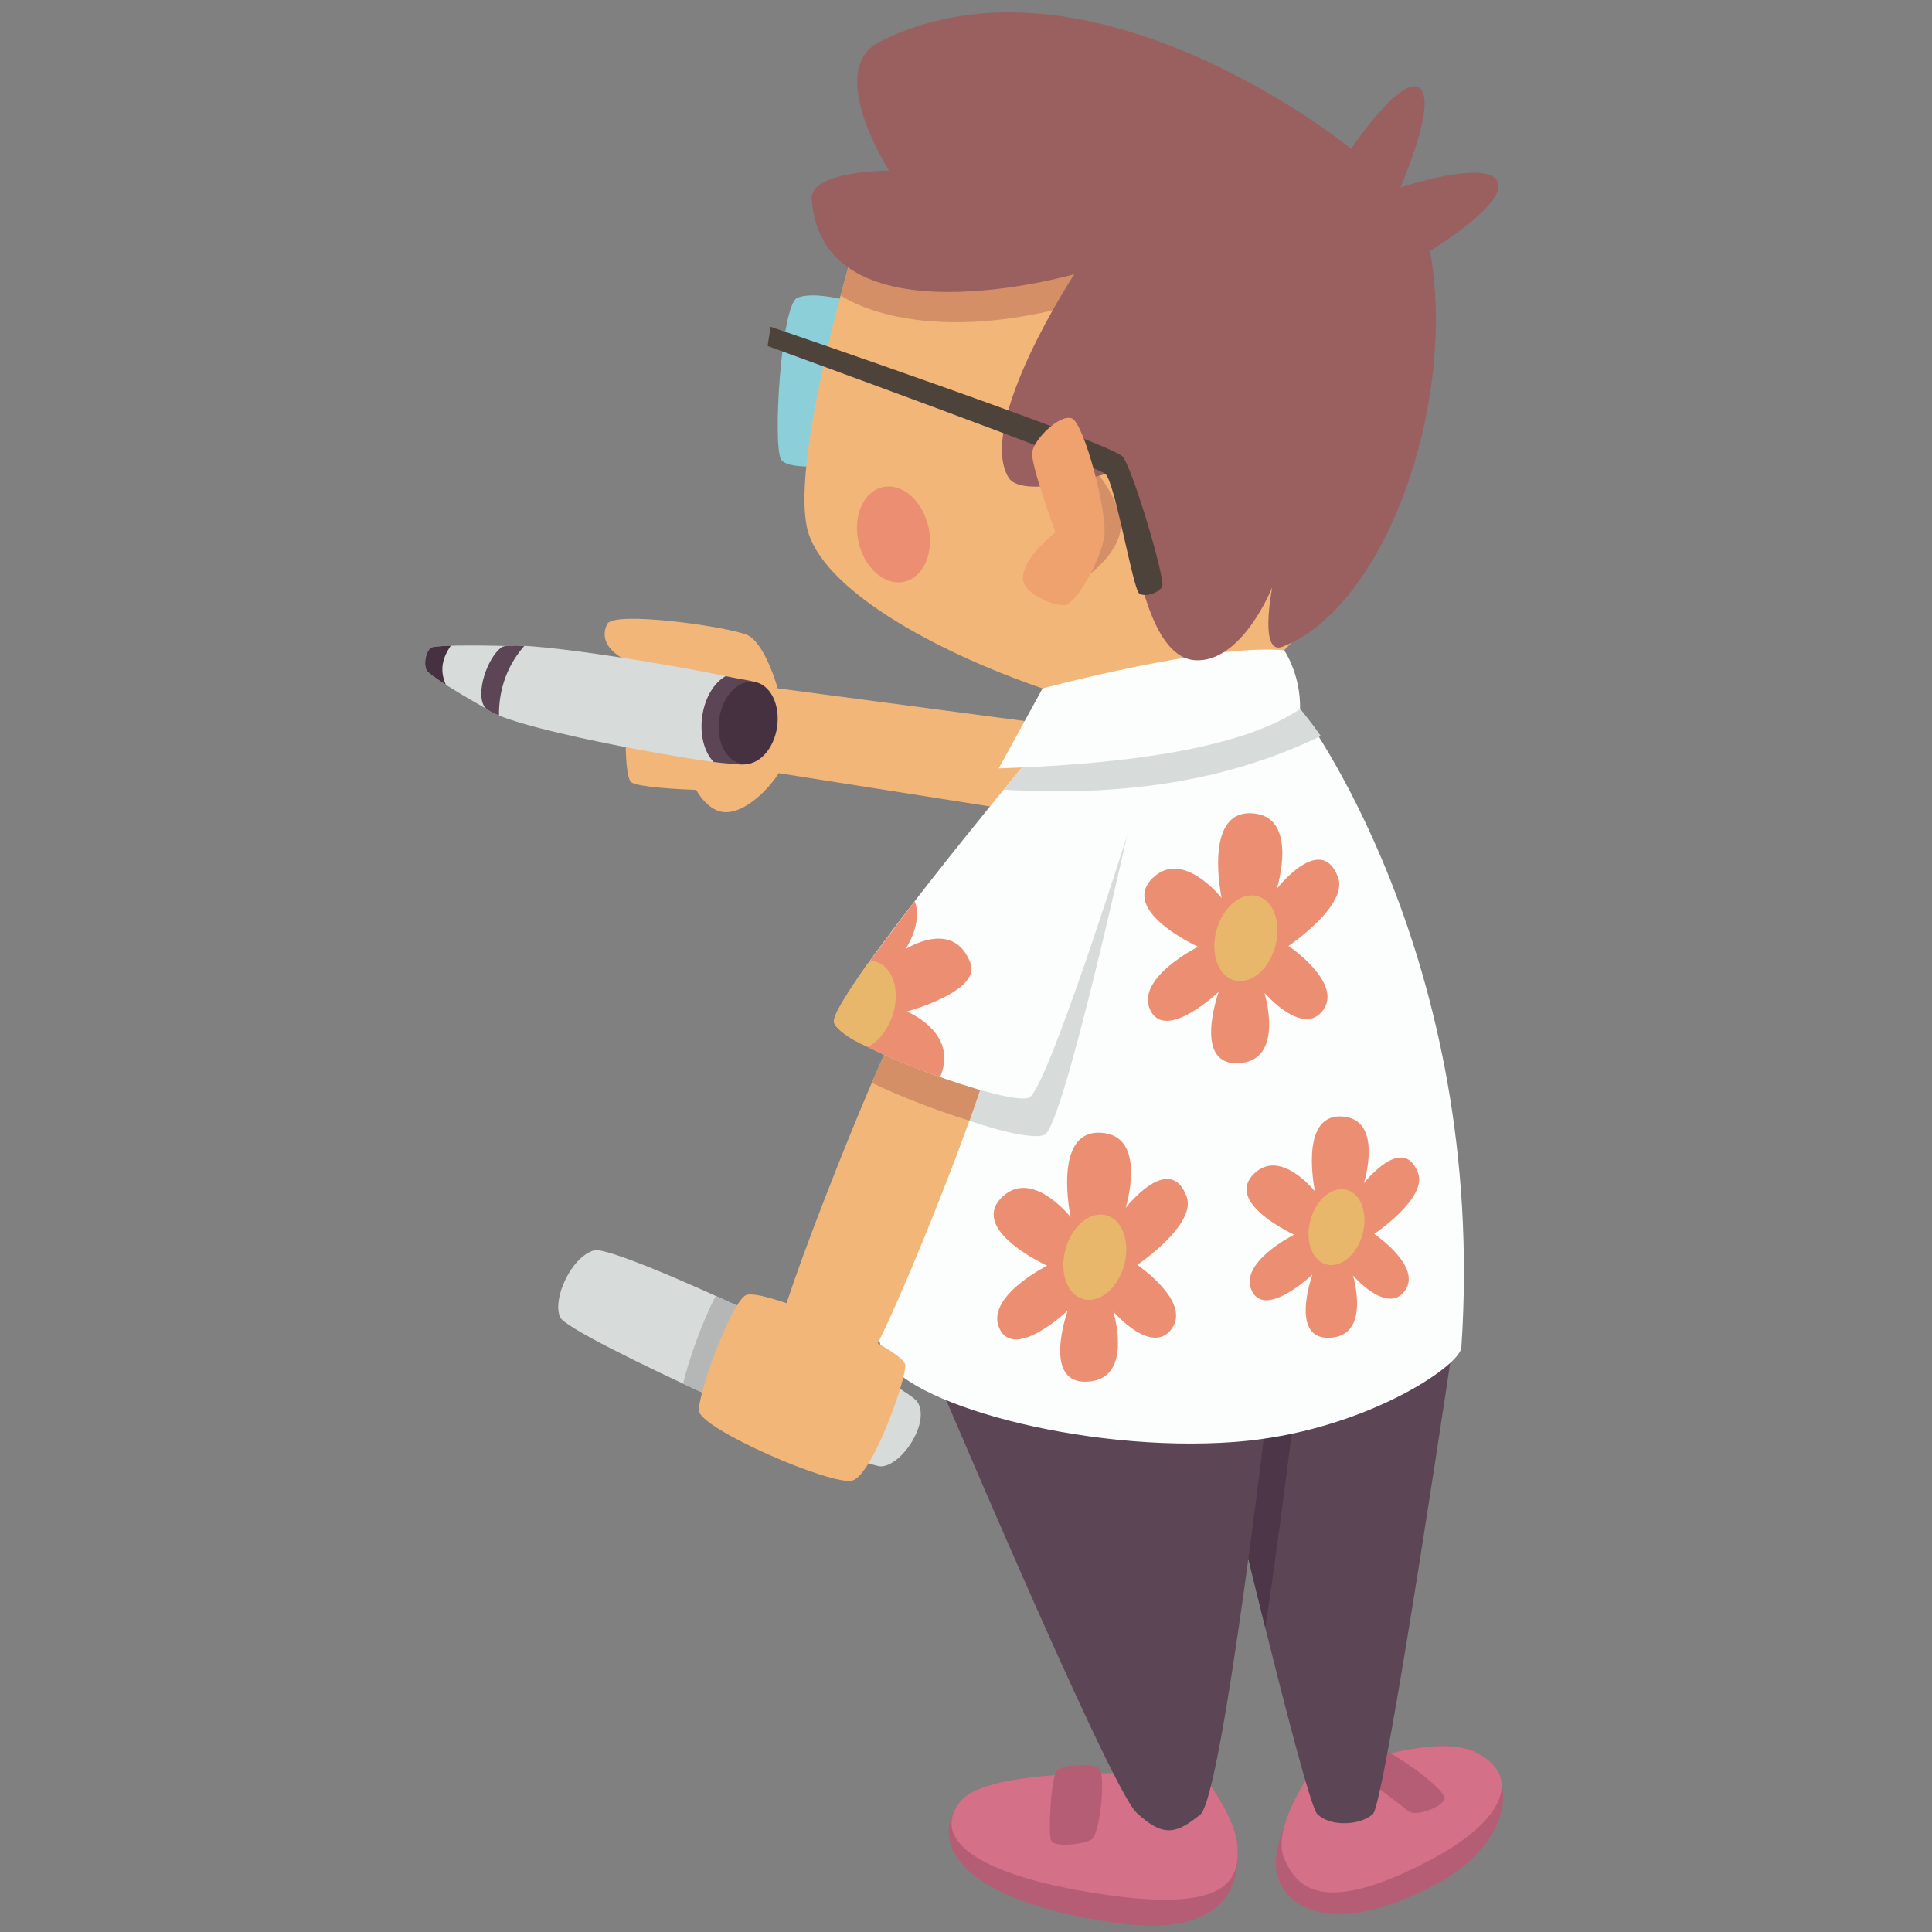 <?xml version="1.0" encoding="UTF-8"?>
<!-- Uploaded to: SVG Repo, www.svgrepo.com, Generator: SVG Repo Mixer Tools -->
<svg width="800px" height="800px" viewBox="-25 0 114 114" version="1.1" xmlns="http://www.w3.org/2000/svg" xmlns:xlink="http://www.w3.org/1999/xlink">
    
    <rect x="-25" y="0" width="114" height="114" fill="#808080" stroke="none"/>
    
    <title>002-Designer</title>
    <desc>Created with Sketch.</desc>
    <defs>

</defs>
    <g id="Page-1" stroke="none" stroke-width="1" fill="none" fill-rule="evenodd">
        <g id="Artboard" transform="translate(-295, -531)">
            <g id="002-Designer" transform="translate(295, 531)">
                <polygon id="Fill-314" fill="#F3B679" points="17.583 40.179 38.073 42.892 37.461 48.224 16.72 44.955">

</polygon>
                <path d="M19.121,37.483 C18.095,36.995 11.247,36.014 10.833,36.816 C10.419,37.618 10.792,38.53 12.415,39.17 C13.241,39.497 15.538,40.678 15.538,40.678 L20.891,40.617 C20.891,40.617 20.147,37.971 19.121,37.483" id="Fill-316" fill="#F3B679">

</path>
                <path d="M11.921,43.745 C11.921,43.745 11.896,45.626 12.198,46.111 C12.344,46.344 13.838,46.526 16.079,46.608 C16.079,46.608 16.712,47.807 17.674,47.916 C18.948,48.061 20.431,46.477 20.959,45.606 C21.255,45.119 18.355,43.406 18.355,43.406 L15.579,44.523 L11.921,43.745 Z" id="Fill-318" fill="#F3B679">

</path>
                <path d="M0.405,38.23 C0.144,38.459 -0.013,39.073 0.154,39.52 C0.322,39.967 4.228,42.12 4.228,42.12 L4.876,38.116 C4.876,38.116 0.666,38.001 0.405,38.23" id="Fill-320" fill="#D7DCDA">

</path>
                <path d="M4.593,38.196 C3.765,38.791 3.032,40.906 3.598,41.721 C4.404,42.878 16.09,44.935 17.852,45.04 C18.582,45.084 18.802,45.174 19.242,45.051 C19.988,44.842 20.572,43.978 20.702,43.15 C20.908,41.834 20.503,40.66 19.336,40.262 C17.791,39.735 5.421,37.601 4.593,38.196" id="Fill-322" fill="#D7DCDA">

</path>
                <path d="M22.02,17.592 C21.104,18.05 20.589,26.179 21.079,27.095 C21.4,27.693 23.535,27.501 23.535,27.501 L25.254,17.792 C25.254,17.792 22.936,17.134 22.02,17.592" id="Fill-324" fill="#8CCFD9">

</path>
                <path d="M22.75,31.594 C24.963,37.689 42.907,43.545 45.549,42.151 C47.361,41.195 51.315,38.861 53.277,34.938 C55.239,31.015 53.691,22 53.691,22 L42.572,12.956 L25.533,14.12 C25.533,14.12 21.367,27.785 22.75,31.594" id="Fill-326" fill="#F3B679">

</path>
                <path d="M46.011,104.785 C46.011,104.785 33.514,103.874 31.64,106.321 C29.765,108.768 31.64,112.097 40.639,113.441 C47.877,114.522 48.139,110.646 48.014,108.901 C47.889,107.157 46.011,104.785 46.011,104.785" id="Fill-328" fill="#B55D75">

</path>
                <path d="M46.011,104.785 C46.011,104.785 33.514,103.874 31.64,106.321 C29.765,108.768 33.295,110.847 40.545,111.847 C47.795,112.847 48.139,110.646 48.014,108.901 C47.889,107.157 46.011,104.785 46.011,104.785" id="Fill-330" fill="#D47087">

</path>
                <path d="M52.03,105.082 C52.03,105.082 59.211,102.043 61.997,103.362 C64.783,104.681 64.258,108.813 59.608,111.258 C53.13,114.665 50.014,112.258 50.295,109.571 C50.477,107.831 52.03,105.082 52.03,105.082" id="Fill-332" fill="#B55D75">

</path>
                <path d="M52.03,105.082 C52.03,105.082 59.211,102.043 61.997,103.362 C64.783,104.681 63.997,107.336 59.347,109.782 C52.87,113.188 51.45,111.245 50.764,109.636 C50.078,108.027 52.03,105.082 52.03,105.082" id="Fill-334" fill="#D47087">

</path>
                <path d="M56.753,103.324 C56.28,103.206 54.831,103.306 54.609,103.729 C54.386,104.152 57.744,106.556 58.104,106.867 C58.465,107.179 59.806,106.767 60.209,106.242 C60.612,105.717 57.226,103.442 56.753,103.324" id="Fill-336" fill="#B55D75">

</path>
                <path d="M46.241,81.881 C46.241,81.881 51.958,106.272 52.727,107.041 C53.496,107.81 55.266,107.714 56.009,107.041 C56.753,106.368 61.055,77.181 61.055,77.181 L46.241,81.881 Z" id="Fill-338" fill="#5C4555">

</path>
                <path d="M51.76,80.13 L46.242,81.881 C46.242,81.881 47.974,89.27 49.66,96.044 C50.615,89.732 51.514,82.222 51.76,80.13" id="Fill-340" fill="#4C3647">

</path>
                <path d="M50.014,81.196 L29.33,79.071 C29.33,79.071 40.424,105.426 42.066,106.964 C43.708,108.501 44.468,108.141 45.813,107.084 C47.159,106.027 50.014,81.196 50.014,81.196" id="Fill-342" fill="#5C4555">

</path>
                <path d="M29.775,31.056 C29.417,29.516 28.208,28.481 27.074,28.745 C25.939,29.008 25.309,30.47 25.667,32.01 C26.024,33.55 27.234,34.584 28.368,34.321 C29.503,34.058 30.133,32.596 29.775,31.056" id="Fill-344" fill="#EB8E71">

</path>
                <path d="M39.514,27.625 L39.36,33.833 C39.36,33.833 41.257,32.412 41.127,30.841 C40.997,29.271 39.514,27.625 39.514,27.625" id="Fill-346" fill="#D58F66">

</path>
                <path d="M51.712,41.833 L35.462,45.089 L33.14,50.851 C33.14,50.851 24.156,71.327 27.116,79.895 C28.111,82.777 38.935,85.754 47.872,85.084 C55.325,84.524 61.154,80.627 61.23,79.51 C62.795,56.318 51.712,41.833 51.712,41.833" id="Fill-348" fill="#FCFDFD">

</path>
                <path d="M28.026,63.747 C28.314,65.092 35.541,67.53 36.647,66.953 C37.752,66.377 41.538,49.136 41.538,49.136 C41.538,49.136 27.738,62.402 28.026,63.747" id="Fill-350" fill="#D7DCDA">

</path>
                <path d="M28.419,59.956 C27.747,59.956 20.611,78.046 20.973,78.695 C21.332,79.344 25.152,80.569 25.945,80.569 C26.738,80.569 33.657,63.124 33.441,61.974 C33.224,60.825 29.091,59.956 28.419,59.956" id="Fill-352" fill="#F3B679">

</path>
                <path d="M28.419,59.956 C28.218,59.956 27.431,61.593 26.442,63.892 C28.073,64.689 30.316,65.546 32.202,66.126 C32.987,63.944 33.502,62.301 33.441,61.974 C33.224,60.825 29.091,59.956 28.419,59.956" id="Fill-354" fill="#D58F66">

</path>
                <path d="M35.462,45.088 C35.462,45.088 23.928,58.971 24.216,60.317 C24.504,61.662 34.625,65.335 35.73,64.758 C36.835,64.181 41.621,48.941 41.621,48.941 L35.462,45.088 Z" id="Fill-356" fill="#FCFDFD">

</path>
                <path d="M52.938,43.431 C52.195,42.374 51.712,41.833 51.712,41.833 L35.462,45.088 L34.22,46.597 C41.119,46.988 47.244,46.175 52.938,43.431" id="Fill-358" fill="#D7DCDA">

</path>
                <path d="M50.774,38.369 C46.401,37.965 36.517,40.622 36.517,40.622 L33.931,45.338 C40.905,45.113 48.139,44.261 51.712,41.832 C51.751,39.777 50.774,38.369 50.774,38.369" id="Fill-360" fill="#FCFDFD">

</path>
                <path d="M10.06,73.778 C8.722,74.143 7.566,76.637 8.053,77.732 C8.539,78.827 25.753,86.525 26.97,86.525 C28.186,86.525 29.91,83.948 29.139,82.731 C28.369,81.515 11.398,73.413 10.06,73.778" id="Fill-362" fill="#D7DCDA">

</path>
                <path d="M15.313,81.649 C18.745,83.256 22.582,84.934 24.903,85.842 C25.647,84.888 26.501,82.842 26.999,81.306 C24.634,79.976 20.719,78.045 17.236,76.469 C16.467,77.903 15.578,80.397 15.313,81.649" id="Fill-364" fill="#B5B7B6">

</path>
                <path d="M19.006,76.425 C18.105,76.93 16.234,82.133 16.234,83.214 C16.234,84.295 24.159,87.719 25.312,87.358 C26.465,86.998 28.42,81.578 28.42,80.569 C28.42,79.56 19.907,75.921 19.006,76.425" id="Fill-366" fill="#F3B679">

</path>
                <path d="M38.175,71.817 C38.175,71.817 37.075,66.712 39.925,66.838 C42.773,66.963 41.419,71.272 41.419,71.272 C41.419,71.272 44.02,67.93 45.016,70.599 C45.636,72.261 42.106,74.635 42.106,74.635 C42.106,74.635 45.318,76.805 44.136,78.412 C42.956,80.02 40.693,77.395 40.693,77.395 C40.693,77.395 41.864,81.207 39.359,81.51 C36.37,81.873 38.001,77.335 38.001,77.335 C38.001,77.335 34.888,80.291 33.983,78.412 C33.078,76.532 36.791,74.683 36.791,74.683 C36.791,74.683 32.075,72.552 34.166,70.603 C35.926,68.96 38.175,71.817 38.175,71.817" id="Fill-368" fill="#EB8E71">

</path>
                <path d="M41.329,74.66 C41.706,73.293 41.237,71.972 40.283,71.709 C39.329,71.446 38.249,72.341 37.873,73.707 C37.496,75.074 37.964,76.395 38.919,76.658 C39.873,76.921 40.952,76.027 41.329,74.66" id="Fill-370" fill="#E8B76B">

</path>
                <path d="M52.594,70.304 C52.594,70.304 51.616,65.764 54.15,65.876 C56.683,65.988 55.479,69.819 55.479,69.819 C55.479,69.819 57.791,66.848 58.677,69.22 C59.229,70.699 56.09,72.81 56.09,72.81 C56.09,72.81 58.945,74.738 57.895,76.168 C56.845,77.598 54.833,75.263 54.833,75.263 C54.833,75.263 55.875,78.654 53.648,78.923 C50.989,79.245 52.439,75.21 52.439,75.21 C52.439,75.21 49.671,77.839 48.866,76.168 C48.062,74.497 51.365,72.852 51.365,72.852 C51.365,72.852 47.171,70.957 49.029,69.224 C50.595,67.764 52.594,70.304 52.594,70.304" id="Fill-372" fill="#EB8E71">

</path>
                <path d="M55.399,72.832 C55.734,71.617 55.318,70.442 54.469,70.208 C53.62,69.974 52.661,70.77 52.326,71.985 C51.991,73.2 52.407,74.374 53.256,74.608 C54.104,74.842 55.064,74.047 55.399,72.832" id="Fill-374" fill="#E8B76B">

</path>
                <path d="M47.085,52.987 C47.085,52.987 45.981,47.862 48.841,47.988 C51.702,48.114 50.343,52.439 50.343,52.439 C50.343,52.439 52.952,49.085 53.952,51.763 C54.576,53.433 51.032,55.816 51.032,55.816 C51.032,55.816 54.255,57.993 53.07,59.607 C51.884,61.222 49.612,58.586 49.612,58.586 C49.612,58.586 50.789,62.414 48.275,62.718 C45.273,63.081 46.91,58.525 46.91,58.525 C46.91,58.525 43.785,61.494 42.876,59.607 C41.968,57.721 45.697,55.864 45.697,55.864 C45.697,55.864 40.962,53.725 43.061,51.768 C44.828,50.119 47.085,52.987 47.085,52.987" id="Fill-376" fill="#EB8E71">

</path>
                <path d="M50.252,55.84 C50.63,54.468 50.16,53.142 49.202,52.879 C48.244,52.614 47.161,53.513 46.782,54.883 C46.404,56.255 46.874,57.581 47.832,57.846 C48.79,58.111 49.874,57.212 50.252,55.84" id="Fill-378" fill="#E8B76B">

</path>
                <path d="M28.508,59.685 C28.508,59.685 32.891,58.507 32.267,56.837 C31.267,54.159 28.434,56.004 28.434,56.004 C28.434,56.004 29.469,54.49 28.975,53.17 C26.571,56.361 24.069,59.632 24.216,60.317 C24.379,61.077 27.542,62.528 30.472,63.552 C31.6,60.92 28.508,59.685 28.508,59.685" id="Fill-380" fill="#EB8E71">

</path>
                <path d="M27.727,59.71 C28.105,58.338 27.635,57.012 26.677,56.748 C26.356,56.659 26.522,56.691 26.204,56.837 C25.013,58.612 24.129,59.913 24.216,60.317 C24.294,60.682 25.055,61.296 26.204,61.774 C26.848,61.492 27.471,60.638 27.727,59.71" id="Fill-382" fill="#E8B76B">

</path>
                <path d="M25.114,15.559 L24.602,17.43 C24.602,17.43 29.48,20.998 40.246,17.43 L41.133,14.446 L25.114,15.559 Z" id="Fill-384" fill="#D58F66">

</path>
                <path d="M57.628,11.066 C57.628,11.066 59.836,6.04 58.767,5.2 C57.699,4.361 54.727,8.776 54.727,8.776 C54.727,8.776 39.385,-3.729 26.944,2.441 C23.605,4.097 27.463,10.068 27.463,10.068 C27.463,10.068 22.779,10.059 22.898,11.753 C23.509,20.454 38.393,16.18 38.393,16.18 C38.393,16.18 32.611,24.977 34.5,28.164 C35.395,29.673 41.37,27.61 41.37,27.61 C41.37,27.61 41.828,38.716 45.507,38.957 C48.287,39.139 50.071,34.652 50.071,34.652 C50.071,34.652 49.263,38.715 50.684,38.158 C56.712,35.797 60.986,23.889 59.384,14.806 C59.384,14.806 64.04,11.982 63.353,10.684 C62.666,9.387 57.628,11.066 57.628,11.066" id="Fill-386" fill="#9A5F5F">

</path>
                <path d="M41.255,26.952 C40.654,26.179 20.469,19.28 20.469,19.28 L20.293,20.417 C20.293,20.417 39.659,27.462 40.228,27.966 C40.797,28.469 41.856,34.795 42.228,35.024 C42.6,35.253 43.345,34.995 43.573,34.623 C43.802,34.251 41.856,27.725 41.255,26.952" id="Fill-388" fill="#4E433A">

</path>
                <path d="M38.25,24.691 C37.534,24.405 35.989,25.944 35.903,26.695 C35.817,27.445 37.277,31.418 37.277,31.418 C37.277,31.418 35.352,32.849 35.359,34.137 C35.364,35.008 37.054,35.714 37.769,35.714 C38.485,35.714 39.959,33.046 40.16,31.643 C40.36,30.24 38.966,24.977 38.25,24.691" id="Fill-390" fill="#EFA26E">

</path>
                <path d="M1.596,38.101 C0.974,38.119 0.488,38.157 0.405,38.23 C0.144,38.459 -0.013,39.073 0.154,39.52 C0.21,39.67 0.693,40.014 1.304,40.404 C0.915,39.494 1.127,38.807 1.596,38.101" id="Fill-392" fill="#463141">

</path>
                <path d="M19.504,40.233 C19.253,40.148 18.544,40.048 17.817,39.897 C17.081,40.312 16.588,41.231 16.439,42.242 C16.285,43.283 16.526,44.362 17.114,44.962 C17.435,45.004 17.687,45.031 17.851,45.041 C18.582,45.084 18.802,45.175 19.242,45.051 C19.988,44.843 20.572,43.978 20.702,43.151 C20.908,41.834 20.672,40.632 19.504,40.233" id="Fill-394" fill="#5C4555">

</path>
                <path d="M20.853,42.903 C21.05,41.568 20.446,40.373 19.504,40.233 C18.561,40.094 17.637,41.064 17.44,42.399 C17.243,43.734 17.847,44.929 18.789,45.068 C19.732,45.208 20.656,44.238 20.853,42.903" id="Fill-396" fill="#463141">

</path>
                <path d="M4.593,38.196 C3.765,38.791 3.032,40.906 3.598,41.721 C3.705,41.873 4.005,42.042 4.442,42.22 C4.431,41.054 4.715,39.499 5.939,38.111 C5.226,38.073 4.736,38.094 4.593,38.196" id="Fill-398" fill="#5C4555">

</path>
                <path d="M39.868,104.349 C39.507,104.022 37.806,104.158 37.41,104.425 C37.013,104.693 36.843,108.133 37.013,108.578 C37.184,109.022 38.749,108.849 39.352,108.578 C39.955,108.306 40.229,104.676 39.868,104.349" id="Fill-400" fill="#B55D75">

</path>
            </g>
        </g>
    </g>
</svg>